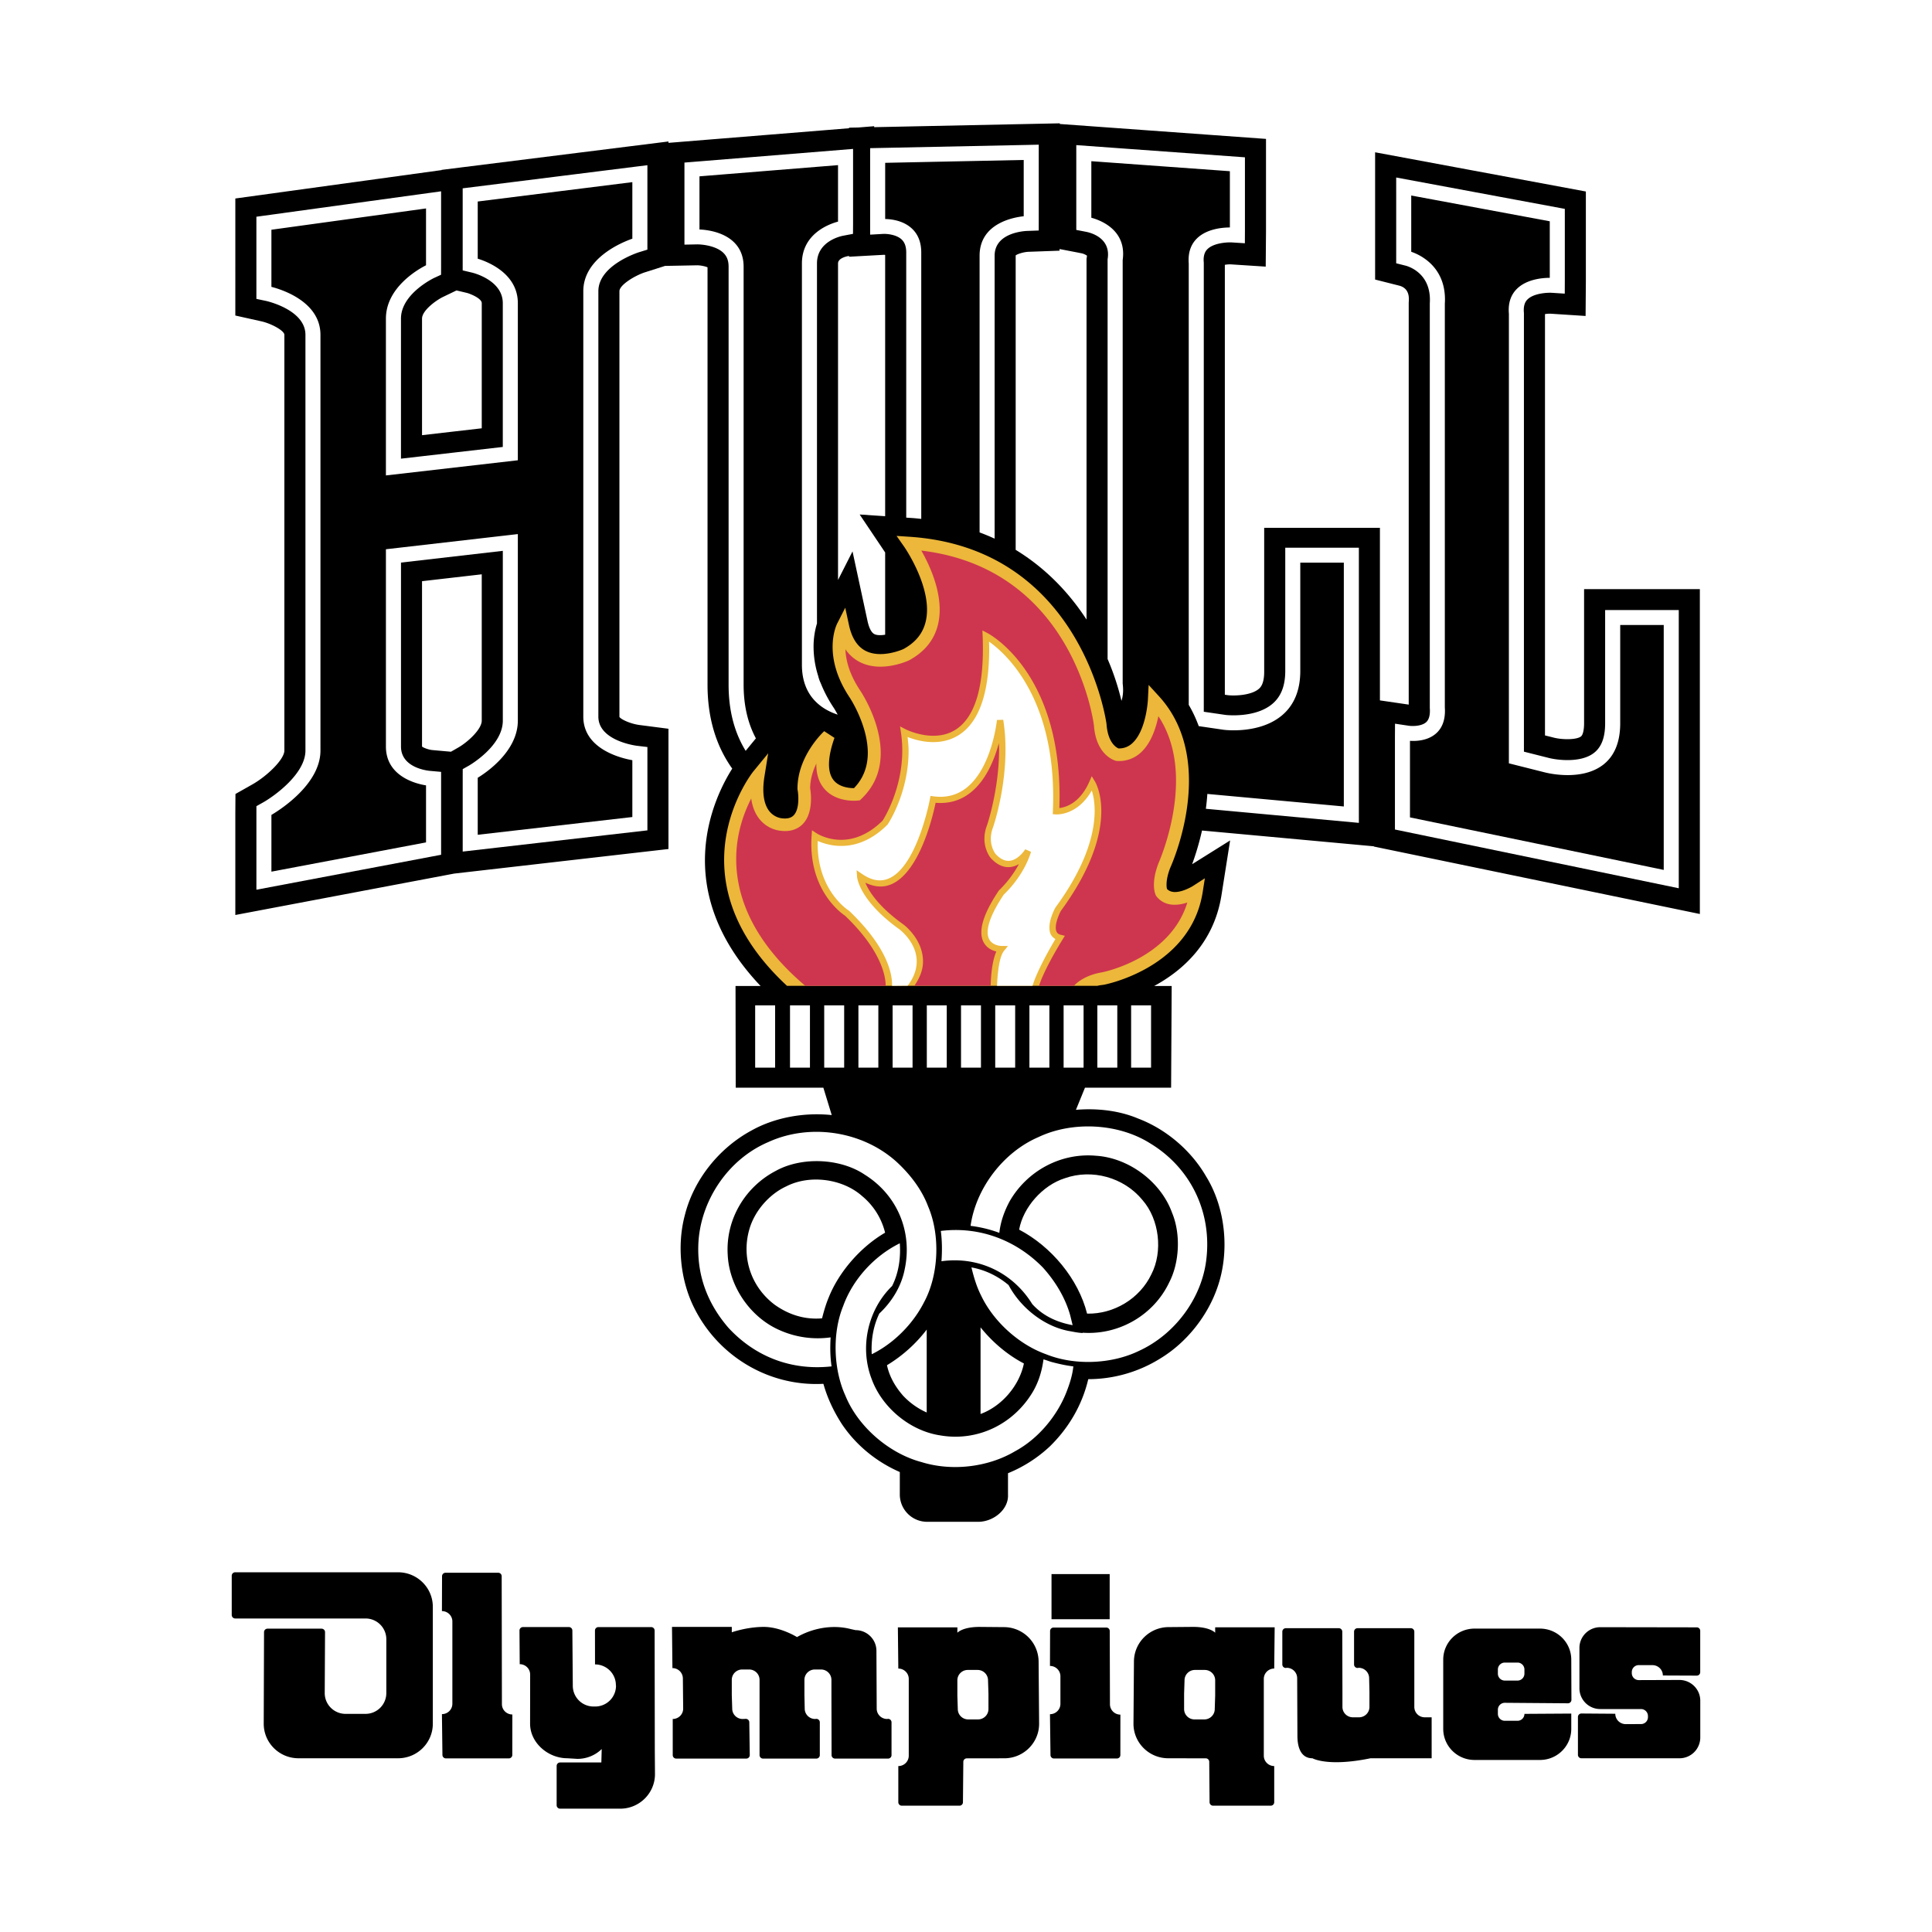 <svg xmlns="http://www.w3.org/2000/svg" width="2500" height="2500" viewBox="0 0 192.756 192.756"><g fill-rule="evenodd" clip-rule="evenodd"><path fill="#fff" d="M0 0h192.756v192.756H0V0z"/><path d="M158.045 58.777v13.387c0 .661-.119 1.164-.311 1.311-.438.339-1.814.343-2.707.121-.006-.004-.387-.099-.883-.223V31.337c.188-.029.406-.046.576-.038l3.475.225.027-3.499v-8.919l-21.027-3.912V27.89l2.461.623c.799.244.908.896.908 1.334 0 .096-.006.184-.01.254l-.006.099v40.099c-.422-.063-2.016-.295-2.873-.421V52.663h-11.547v14.383c0 1.208-.393 1.557-.521 1.67-.744.66-2.381.721-3.068.646-.016 0-.262-.037-.336-.049V26.421c.195-.035.422-.053.6-.045l3.477.225.029-3.497v-9.246l-20.572-1.488v-.066l-3.369.07-15.154.314v-.096l-1.577.128-.927.019v.055c-.402.034-15.095 1.222-18.018 1.459v-.138l-3.714.465-16.868 2.111v-.001s-.146.019-.158.022l-1.89.236v.022l-20.583 2.833V31.48l2.605.581c.978.218 2.288.924 2.288 1.344v41.476c0 .887-1.726 2.553-3.21 3.39l-1.67.944-.013 1.916v10.158l21.831-4.131 21.383-2.452V72.708l-2.904-.376c-.852-.111-1.809-.536-1.988-.802a.565.565 0 0 0-.001-.03V29.055c0-.623 1.54-1.565 2.578-1.897l1.97-.627 3.235-.062h-.041c.346 0 .804.095 1.048.201v41.643c0 3.276.831 6.085 2.465 8.372-1.811 2.857-6.328 12.046 2.83 21.689h-2.501l.019 10.146 8.743-.002.837 2.734c-2.771-.293-5.695.246-7.999 1.535-3.268 1.762-5.785 4.943-6.66 8.461-.803 3.02-.424 6.498.911 9.188 2.379 4.83 7.413 7.91 12.885 7.629l.037.018c.394 1.408 1.021 2.727 1.816 3.967 1.438 2.16 3.505 3.816 5.801 4.814v2.246a2.73 2.73 0 0 0 2.738 2.721h5.083c1.514 0 3.053-1.219 2.973-2.721v-2.127a13.61 13.61 0 0 0 4.17-2.67c1.932-1.887 3.246-4.191 3.838-6.713a13.609 13.609 0 0 0 7.215-2.082c2.643-1.609 4.713-4.275 5.678-7.09 1.246-3.566.803-7.906-1.125-11.037-1.51-2.627-4.033-4.75-6.791-5.793-1.846-.783-4.062-1.053-6.207-.869l.902-2.209h8.594l.057-10.146h-1.75c2.803-1.518 5.959-4.257 6.719-9.067l.861-5.456-3.789 2.371c.293-.803.674-1.97.984-3.361l17.148 1.575v.024l32.523 6.729V58.777h-11.55zM48.064 71.898c0 .859-1.381 2.13-2.335 2.68l-.737.422c-.871-.076-1.82-.162-1.874-.168-.352-.036-.835-.208-1.012-.346v-16.5c2.127-.246 3.489-.402 5.958-.686v14.598zm0-29.166c-2.128.244-3.49.402-5.958.686V31.789c0-.809 1.397-1.83 2.11-2.172l1.33-.64 1.04.248c.312.08 1.479.538 1.479 1.021l-.001 12.486zM83.61 26.284c0-.464.66-.66.943-.721l-.06.012.216-.041v.08s3.336-.185 3.468-.191c.039-.001.087.006.135.009v26.07l-2.544-.171 2.544 3.788v8.207c-.411.066-.818.069-1.077-.062-.39-.196-.592-.893-.679-1.289l-1.5-6.96-1.446 2.849v-31.58zm24.831-.695l-.037.229v35.997c-1.695-2.607-4.008-5.092-7.07-6.956V25.514c0-.024 0-.018.002-.035.209-.155.799-.33 1.234-.354h-.039l3.18-.115v-.163c.727.138 2.129.41 2.221.43.18.039.4.146.516.231-.005.026-.003.044-.007.081z"/><path d="M63.24 16.65l-17.078 2.14v8.187l.928.22c.126.029 3.074.755 3.074 3.049v14.347c-1.573.181-8.225.947-10.159 1.168V31.789c0-2.485 3.276-4.042 3.308-4.059l.691-.319.004-.762v-7.562L25.58 21.623v8.198l.954.201c.039.008 3.94.866 3.94 3.384v41.476c0 2.314-3.089 4.544-4.279 5.207l-.613.343-.001.7v7.636l18.428-3.487V77.01l-1.1-.099c-.296-.025-2.902-.318-2.902-2.428V56.129l10.159-1.171V71.9c0 2.548-3.358 4.472-3.391 4.491l-.608.343-.003.693v7.535l18.428-2.116V74.53l-1.062-.125c-.038-.006-3.831-.48-3.831-2.904V29.055c0-2.609 4.006-3.874 4.046-3.887l.845-.261.001-.878v-7.546l-1.351.167zm-.151 1.522v5.642c-.96.334-4.893 1.904-4.893 5.241V71.5c0 3.266 3.841 4.162 4.893 4.344v5.671l-15.426 1.771v-5.688c.743-.451 4.002-2.593 4.002-5.7V53.285l-13.162 1.514v19.683c0 3.008 3.065 3.728 4.002 3.875v5.689c-.462.087-14.755 2.794-15.426 2.919v-5.66c.841-.498 4.893-3.056 4.893-6.422V33.406c0-3.321-3.881-4.528-4.893-4.786v-5.698c.49-.069 14.783-2.036 15.426-2.125v5.669c-.75.38-4.002 2.202-4.002 5.322v15.646l13.162-1.513V30.246c0-3.018-3.122-4.169-4.002-4.436v-5.706l15.426-1.932zM74.191 68.312V26.605c0-1-.328-1.824-.976-2.451-1.083-1.046-2.743-1.229-3.428-1.259v-5.302c.519-.043 13.214-1.069 13.823-1.118v5.636c-.842.223-3.602 1.185-3.602 4.173v40.048c0 1.567.489 2.83 1.456 3.748.634.606 1.393.983 2.112 1.22-.208-.392-.363-.633-.367-.642a13.088 13.088 0 0 1-1.316-2.477 3.507 3.507 0 0 1-.261-.737 9.653 9.653 0 0 1-.462-2.893 8 8 0 0 1 .34-2.352V26.284c0-2.204 2.351-2.716 2.618-2.767l.976-.185.007-.988v-7.487L68.287 16.22v8.187l1.229-.024c.487-.01 1.915.121 2.658.848.354.342.518.781.518 1.375v41.707c0 2.556.572 4.763 1.703 6.597l1.021-1.244c-.809-1.511-1.225-3.299-1.225-5.354zM91.914 51.77V25.191c0-1.01-.315-1.818-.942-2.396-.878-.814-2.095-.934-2.658-.944v-5.605c.551-.013 13.246-.275 13.822-.287v5.616c-1.016.107-4.402.703-4.402 3.94V53.12a21.9 21.9 0 0 1 1.5.62V25.514c0-2.288 2.912-2.46 3.242-2.474l1.158-.042.002-1.149v-7.415l-1.225.027-15.598.321v8.629l1.276-.073c.335-.021 1.319.042 1.867.554.308.29.458.715.458 1.299v26.453l.478.032c.348.021.685.057 1.022.094zM112.051 68.833c0-.203-.016-.417-.041-.64V25.944c.031-.219.045-.428.045-.625 0-2.549-2.406-3.392-3.172-3.594v-5.642c.602.042 13.299.961 13.822.998v5.613c-.688 0-2.311.117-3.309 1.117-.537.542-.809 1.25-.809 2.113 0 .119.004.243.014.368v44.031c.406.691.734 1.401.998 2.123l2.484.364c.154.02 3.662.448 5.893-1.5 1.164-1.015 1.754-2.486 1.754-4.368V56.138h4.344v24.324c-.332-.033-7.143-.656-13.617-1.251-.033.508-.086 1-.148 1.482l15.266 1.404v-27.45h-7.344v12.294c0 1.45-.404 2.51-1.236 3.242-1.709 1.499-4.684 1.15-4.715 1.147l-2.178-.319V26.216l-.004-.049c-.006-.085-.012-.164-.012-.24 0-.685.277-.965.373-1.063.635-.641 2.025-.705 2.463-.676l1.279.082.006-1.271v-7.304l-16.826-1.217v8.461l.98.189c.412.08 2.451.578 2.158 2.65l-.014.082v39.89a25.34 25.34 0 0 1 1.385 4.173c.106-.326.161-.687.161-1.09z" fill="#fff"/><path d="M109.502 98.354c.193-.059.412-.07.654-.109.096-.018 8.643-1.672 9.836-9.229l.219-1.391-1.189.769c-.02.013-1.809 1.125-2.59.298a1.633 1.633 0 0 1-.045-.431c0-.359.072-.916.367-1.677.113-.246 1.869-4.184 1.869-8.682 0-2.858-.709-5.943-3-8.446l-1.023-1.12-.076 1.51c-.002.03-.166 3.065-1.57 4.319a1.9 1.9 0 0 1-1.363.504c-.209-.088-1.059-.557-1.193-2.434-.023-.21-2.441-17.528-19.633-18.68l-1.315-.088.754 1.074c.03.042 2.921 4.209 2.158 7.453-.281 1.195-1.012 2.102-2.233 2.766.01-.007-2.134.979-3.729.195-.844-.415-1.414-1.286-1.695-2.587l-.374-1.737-.808 1.586c-.035.068-.453.926-.453 2.321 0 1.294.359 3.052 1.718 5.077.025.039 1.793 2.731 1.793 5.502 0 1.234-.37 2.477-1.378 3.516-.456 0-1.471-.086-2.04-.802-.634-.802-.602-2.258.093-4.213l-1.025-.668c-.109.098-2.667 2.482-2.667 5.735v.058l.011.058c.094.494.205 1.917-.384 2.538-.255.269-.645.37-1.192.301-.06-.006-.74-.072-1.251-.719-.561-.717-.726-1.912-.478-3.456l.372-2.307-1.485 1.812c-.087.107-8.347 10.521 3.362 21.387h30.983v-.003z" fill="#ecb73a"/><path d="M80.342 98.354c-5.383-4.56-6.891-9.073-6.891-12.646 0-2.549.777-4.635 1.499-6.041.111.821.386 1.509.825 2.054.868 1.078 2.054 1.161 2.104 1.164 1.16.148 1.858-.293 2.233-.689.653-.692.801-1.716.801-2.504 0-.487-.055-.87-.084-1.043.006-.92.277-1.763.626-2.482-.001.029-.01.065-.01.094 0 .957.243 1.745.731 2.354 1.185 1.483 3.306 1.269 3.396 1.258l.21-.023.155-.146c1.448-1.37 1.932-3.001 1.932-4.577 0-3.126-1.911-6.026-2.032-6.208-1.119-1.667-1.448-3.08-1.491-4.138.397.571.896 1.01 1.499 1.303 2.149 1.053 4.748-.152 4.858-.205 1.565-.853 2.525-2.057 2.889-3.6.111-.475.161-.958.161-1.443 0-2.298-1.086-4.593-1.833-5.904 15.014 1.788 17.137 16.774 17.219 17.427.217 3.021 2.102 3.525 2.182 3.543l.057.016.061.003a3.165 3.165 0 0 0 2.363-.824c1.043-.937 1.535-2.48 1.77-3.644 1.311 1.976 1.76 4.259 1.76 6.432 0 4.305-1.713 8.154-1.74 8.216-.359.926-.465 1.646-.465 2.171 0 .646.16.99.191 1.054l.029.06.041.052c.809 1.001 2.039.952 3.074.604-1.725 5.637-8.451 6.956-8.525 6.97-1.871.311-2.699 1.24-2.787 1.344l-3.488.002c.574-1.789 2.336-4.6 2.355-4.63l.223-.364-.418-.101c-.211-.053-.342-.156-.416-.319a.972.972 0 0 1-.072-.396c0-.585.34-1.354.504-1.66 3.262-4.458 4.039-7.795 4.039-9.965 0-1.88-.586-2.878-.639-2.965l-.314-.517-.242.555c-.953 2.158-2.377 2.555-2.99 2.623.012-.38.023-.76.023-1.128 0-12.426-6.908-16.18-7.215-16.339l-.484-.251.023.542c.197 4.953-.713 8.104-2.712 9.366-2.169 1.37-4.951-.038-4.979-.05l-.548-.286.089.608c.091.613.132 1.211.132 1.786 0 3.93-1.852 6.838-1.96 7.007-3.358 3.314-6.464 1.342-6.595 1.259l-.453-.296-.037.535c-.02.285-.029.563-.029.829 0 4.817 3.026 6.937 3.364 7.158 3.642 3.488 4.055 6.062 4.055 7h-8.024v-.005z" fill="#ce364f"/><path fill="#fff" d="M111.473 106.52v-6.215h-1.991v6.215h1.991zM108.109 106.52v-6.215h-1.992v6.215h1.992zM114.842 106.52v-6.215h-1.99v6.215h1.99zM104.697 106.52v-6.215h-1.992v6.215h1.992zM101.283 106.52v-6.215h-1.99v6.215h1.99zM97.871 106.52v-6.215h-1.99v6.215h1.99zM94.458 106.52v-6.215h-1.99v6.215h1.99zM91.046 106.52v-6.215h-1.99v6.215h1.99zM87.633 106.52v-6.215h-1.989v6.215h1.989zM84.223 106.52v-6.215h-1.991v6.215h1.991zM80.809 106.52v-6.215h-1.99v6.215h1.99zM77.334 106.52v-6.215h-1.991v6.215h1.991zM99.475 98.354c.033-1.02.189-2.859.682-3.47l.406-.501-.652-.005c-.01 0-.873-.017-1.215-.662a1.448 1.448 0 0 1-.158-.707c0-.733.371-1.903 1.617-3.768.207-.188 1.965-1.848 2.711-4.252l-.572-.257c-.006.01-.67 1.064-1.568 1.15-.463.046-.936-.182-1.398-.681-.023-.032-.859-1.083-.254-2.656.08-.234 1.863-5.483 1.018-10.732l-.625.02c-.006.047-.494 4.761-3.045 6.769-.931.732-2.036 1.018-3.288.848l-.299-.039-.053.295c-.013.068-1.268 6.769-4.136 7.954-.819.339-1.684.187-2.642-.467l-.541-.368.047.651c.007.096.216 2.376 4.238 5.253.012.009 1.473 1.108 1.684 2.774.119.943-.151 1.887-.868 2.836L89 98.354l.001-.121c0-1.125-.493-3.741-4.271-7.348l-.021-.021-.026-.018c-.134-.082-3.106-2.021-3.106-6.65 0-.097.008-.199.01-.298 1.106.497 3.99 1.327 6.939-1.603l.023-.024.018-.024c.097-.145 2.085-3.167 2.085-7.345 0-.442-.052-.907-.1-1.374.969.384 3.188 1.016 5.105-.189 2.018-1.272 3.036-4.17 3.036-8.628 0-.226-.01-.465-.016-.697 1.541 1.084 6.4 5.306 6.4 15.516 0 .454-.01.921-.029 1.399l-.014.302.303.024c.094.006 2.17.122 3.59-2.39.137.434.287 1.1.287 2.036 0 2.056-.729 5.296-3.916 9.649-.092.162-.598 1.129-.598 1.994 0 .228.035.451.123.648.098.218.271.375.475.499-.473.794-1.809 3.105-2.283 4.662l-3.54.001z"/><path d="M91.229 98.35c.561-.834.859-1.59.859-2.438a3.7 3.7 0 0 0-.032-.493c-.248-1.936-1.868-3.147-1.937-3.195-2.531-1.812-3.445-3.335-3.78-4.153.883.419 1.739.505 2.548.169 2.872-1.19 4.189-6.84 4.459-8.146 1.305.108 2.472-.219 3.466-1.003 1.578-1.241 2.414-3.341 2.847-4.953.004.2.021.404.021.601 0 4.047-1.188 7.548-1.203 7.59-.188.49-.262.94-.262 1.343 0 1.165.6 1.899.633 1.939.619.665 1.266.963 1.939.895.322-.031.613-.146.871-.296a10.665 10.665 0 0 1-1.963 2.598l-.029.026-.021.031c-1.156 1.722-1.736 3.116-1.736 4.156 0 .38.074.71.23.994.312.582.861.819 1.266.916-.459 1.026-.549 2.683-.566 3.417h-7.61v.002z" fill="#ce364f"/><path d="M139.299 19.146v7.122l.916.231c.27.066 2.617.744 2.438 3.725l-.002.036v40.367l.002.041c.045.655-.076 1.118-.357 1.378-.477.436-1.438.408-1.736.362l-1.379-.205-.008 1.384v9.174l28.318 5.86V60.863h-7.346v11.3c0 1.412-.365 2.383-1.129 2.965-1.33 1.021-3.707.696-4.512.487-.01-.004-1.467-.37-2.461-.621V31.237l-.004-.052a2.39 2.39 0 0 1-.012-.258c0-.672.268-.945.361-1.042.627-.638 2.014-.699 2.449-.672l1.279.083.006-1.271v-7.186l-16.824-3.13v1.437h.001zm1.5.361c.664.121 13.361 2.485 13.822 2.57v5.641c-.688.002-2.307.118-3.299 1.12-.529.534-.797 1.233-.797 2.085 0 .128.006.259.018.394l-.002 44.84 3.58.902c.143.037 3.6.934 5.803-.741 1.145-.871 1.725-2.269 1.725-4.153v-9.809h4.342v24.435c-.695-.146-24.855-5.145-25.318-5.241v-7.638c.58.037 1.779.01 2.627-.758.574-.52.863-1.268.863-2.229 0-.109-.006-.223-.012-.339V30.297c.01-.145.014-.283.014-.419 0-3.364-2.578-4.493-3.365-4.758l-.001-5.613zM76.654 113.945c4.159-1.904 9.412-1.094 12.804 1.979 1.373 1.264 2.518 2.779 3.139 4.436 1.239 2.887 1.063 6.867-.417 9.586-.73 1.434-1.831 2.781-3.144 3.842-.636.514-1.329.963-2.044 1.318l-.021-.043c-.073-1.457.182-2.807.757-4.01 1.271-1.195 2.205-2.727 2.532-4.406.803-3.754-.744-7.422-3.976-9.445-2.43-1.645-6.283-1.818-8.879-.385-3.085 1.609-5.02 4.865-4.8 8.387.153 3.182 2.284 6.27 5.237 7.531a9.317 9.317 0 0 0 5.029.695c-.059.955-.044 1.98.094 2.895-4.029.441-7.624-.973-10.288-3.85-2.101-2.428-3.21-5.328-2.984-8.678.307-4.176 3.021-8.176 6.961-9.852z" fill="#fff"/><path d="M78.448 118.363c2.352-1.205 5.626-.762 7.575.977a6.841 6.841 0 0 1 2.283 3.646c-2.429 1.414-4.596 3.893-5.617 6.443-.285.676-.49 1.383-.672 2.102-1.767.152-3.358-.385-4.715-1.35-2.348-1.754-3.363-4.709-2.532-7.559.512-1.776 1.949-3.464 3.678-4.259zM89.773 124.045c.109 1.506-.131 3-.767 4.26-2.422 2.35-3.269 6.096-2.035 9.295 1.043 2.848 3.838 5.162 6.836 5.609 3.712.639 7.31-1.107 9.236-4.342.582-.986.912-2.08 1.066-3.24.275.066.547.189.822.262.709.189 1.432.35 2.156.436-.09.896-.367 1.74-.682 2.549-.912 2.355-2.793 4.654-5.115 5.908-2.668 1.59-6.289 2.045-9.359 1.088-3.196-.848-6.318-3.502-7.588-6.631-1.189-2.611-1.32-6.223-.226-8.916.949-2.647 3.081-5.011 5.656-6.278z" fill="#fff"/><path d="M92.458 132.654v8.27a7.251 7.251 0 0 1-2.365-1.686c-.78-.893-1.357-1.9-1.599-3.031a14.254 14.254 0 0 0 3.964-3.553zM97.83 141.074v-8.643c1.188 1.477 2.691 2.754 4.324 3.602-.441 2.182-2.181 4.256-4.324 5.041zM93.865 122.811c3.867-.477 7.529.926 10.193 3.66 1.248 1.393 2.217 2.994 2.713 4.742l.246 1c-1.508-.275-2.945-.9-4.031-2.107-1.928-3.119-5.35-4.785-9.056-4.271.074-.995.067-2.052-.065-3.024z" fill="#fff"/><path d="M103.613 113.445c3.391-1.609 7.945-1.377 11.109.609 4.064 2.441 6.219 6.881 5.627 11.648-.459 3.828-3.123 7.432-6.713 9.076-2.736 1.328-6.436 1.486-9.295.326-2.67-.959-5.209-3.238-6.449-5.834-.453-.887-.736-1.844-.971-2.82 1.372.246 2.635.863 3.706 1.762 1.197 2.248 3.496 4.086 5.963 4.572.467.08.926.188 1.414.211l.029-.029c3.648.246 7.105-1.797 8.631-5.047 1.021-1.977 1.146-4.84.27-6.928-1.115-3.096-4.332-5.48-7.594-5.682-3.518-.311-6.873 1.516-8.617 4.559-.518.971-.891 2-1.02 3.133a12.59 12.59 0 0 0-2.868-.697c.519-3.712 3.239-7.341 6.778-8.859z" fill="#fff"/><path d="M106.225 117.557c2.707-.965 5.896-.102 7.756 2.166 1.686 1.922 2.064 5.139.889 7.418-1.16 2.428-3.742 3.979-6.412 3.92-.861-3.438-3.553-6.691-6.779-8.381.407-2.246 2.35-4.426 4.546-5.123z" fill="#fff"/><path d="M110.74 170.031a1.04 1.04 0 0 0 1.041 1.037l-.002 4.033a.345.345 0 0 1-.346.344h-6.279a.345.345 0 0 1-.346-.344l-.053-4.074c.576 0 1.043-.463 1.043-1.031v-2.754c0-.572-.467-1.031-1.043-1.031l.012-3.484c0-.191.156-.346.348-.346h5.258c.191 0 .346.154.346.346l.021 7.304zm9.906 5.744a.347.347 0 0 0-.348-.346l-3.74-.006c-1.918 0-3.471-1.543-3.471-3.449l.047-6.188c0-1.906 1.555-3.449 3.471-3.449l2.436-.021c1.686 0 2.197.58 2.197.58v-.537h5.936l-.045 4.113c-.572 0-1.039.461-1.039 1.033v7.662c0 .57.467 1.033 1.039 1.033v3.609a.345.345 0 0 1-.346.344h-5.756a.348.348 0 0 1-.348-.344l-.033-4.034zm-24.573 4.036a.345.345 0 0 1-.345.344h-5.756a.347.347 0 0 1-.347-.344v-3.609c.576 0 1.042-.463 1.042-1.033v-7.662c0-.572-.467-1.033-1.042-1.033l-.044-4.113h5.937v.537s.512-.58 2.201-.58l2.434.021a3.458 3.458 0 0 1 3.469 3.449l.051 6.188c0 1.906-1.557 3.449-3.471 3.449l-3.744.006a.348.348 0 0 0-.347.346l-.038 4.034zm60.693-7.321c0 1.713-1.398 3.102-3.123 3.102h-6.529c-1.725 0-3.123-1.389-3.123-3.102v-6.906c0-1.711 1.398-3.098 3.123-3.098h6.529c1.725 0 3.123 1.387 3.123 3.098l.016 4.008a.347.347 0 0 1-.348.346l-6.295-.049a.689.689 0 0 0-.695.688v.416c0 .383.311.691.695.691h1.262a.692.692 0 0 0 .693-.691l4.672-.029v1.526zM39.714 156.867c1.915 0 3.469 1.541 3.469 3.447v11.66c0 1.906-1.554 3.449-3.469 3.449h-9.931c-1.916 0-3.471-1.543-3.471-3.449l.031-9.137c0-.189.156-.344.346-.344h5.391c.193 0 .349.154.349.344l-.031 6.086c0 1.143.933 2.07 2.083 2.07h1.981a2.076 2.076 0 0 0 2.082-2.07v-5.381a2.073 2.073 0 0 0-2.082-2.066H23.466a.347.347 0 0 1-.346-.348v-3.916c0-.193.155-.346.346-.346h16.248v.001zm80.442 14.68c.572 0 1.039-.463 1.039-1.035l.043-1.346v-1.521c0-.572-.465-1.035-1.041-1.035h-.977c-.574 0-1.039.463-1.039 1.035l-.043 1.344v1.523c0 .572.463 1.035 1.039 1.035h.979zm-22.578 0c.574 0 1.041-.463 1.041-1.035v-1.523l-.043-1.344c0-.572-.467-1.035-1.043-1.035h-.977c-.572 0-1.04.463-1.04 1.035v1.521l.043 1.346c0 .572.466 1.035 1.041 1.035h.978zm60.201 3.877a.345.345 0 0 1-.348-.344v-3.777c0-.191.154-.346.348-.346l3.379.025c0 .572.467 1.035 1.041 1.035l1.523-.006a.693.693 0 0 0 .695-.689v-.115a.696.696 0 0 0-.695-.695h-4.062a2.073 2.073 0 0 1-2.08-2.068v-4.029c0-1.143.932-2.07 2.08-2.07l9.625.016c.189 0 .346.152.346.344v4.127a.345.345 0 0 1-.346.346l-3.381-.014c0-.57-.465-1.033-1.041-1.033l-1.365-.002a.691.691 0 0 0-.693.689v.115c0 .381.311.691.693.691l4.055-.014c1.15 0 2.084.928 2.084 2.07v3.676a2.076 2.076 0 0 1-2.084 2.068h-9.774zm-96.332-7.295c0-1.145-.933-2.07-2.082-2.07l-.005-3.381c0-.191.157-.344.349-.344h5.255c.192 0 .348.152.348.344l.018 11.941.017 2.387c0 1.902-1.555 3.447-3.47 3.447h-5.992a.347.347 0 0 1-.348-.344v-3.922c0-.191.155-.346.348-.346h4.112l.036-1.338c-.624.607-1.48.98-2.422.98l-1.013-.061c-1.917 0-3.711-1.543-3.711-3.447l.006-4.906c0-.57-.465-1.033-1.041-1.033l-.023-3.359c0-.191.155-.344.347-.344h4.581c.191 0 .347.152.347.344l.044 5.516a2.07 2.07 0 0 0 2.08 2.066h.148a2.074 2.074 0 0 0 2.083-2.066l-.012-.064zm89.953-.457a.693.693 0 0 0 .693-.691v-.416a.692.692 0 0 0-.693-.689h-1.262a.693.693 0 0 0-.695.689v.416c0 .381.311.691.695.691h1.262zm-8.564 7.752h-6.105c-4.268.881-5.785 0-5.785 0-1.15 0-1.502-1.09-1.502-2.232l-.025-5.758c0-.576-.467-1.037-1.041-1.037l-.09.016a.348.348 0 0 1-.35-.348v-3.273c0-.189.154-.346.35-.346h5.285c.189 0 .346.156.346.346l.016 5.986v1.523c0 .574.465 1.035 1.041 1.035h.611c.574 0 1.043-.461 1.043-1.035v-1.523l-.031-1.344c0-.576-.465-1.037-1.041-1.037l-.117.016a.347.347 0 0 1-.346-.348v-3.273c0-.189.154-.346.346-.346h5.318c.191 0 .348.156.348.346V170.301c0 .574.463 1.035 1.039 1.035h.689l.001 4.088zm-32.123-13.873v-4.502h-5.803v4.502h5.803zm-60.637 8.472c0 .57.466 1.031 1.041 1.031l-.004 4.037a.346.346 0 0 1-.347.344H44.49a.346.346 0 0 1-.348-.344l-.051-4.072c.576 0 1.042-.463 1.042-1.037v-8.209c0-.57-.466-1.033-1.042-1.033l.012-3.48c0-.191.155-.346.347-.346h5.255c.193 0 .348.154.348.346l.023 12.763zm29.442-6.691c1.471-.846 3.471-1.295 5.379-.795l.464.102c1.148 0 2.081.926 2.081 2.068l.027 5.764c0 .57.465 1.033 1.041 1.033l.09-.014c.194 0 .348.154.348.344v3.277a.346.346 0 0 1-.348.344h-5.285a.348.348 0 0 1-.349-.344l-.014-5.99V167.6c0-.572-.467-1.035-1.041-1.035H81.3c-.575 0-1.042.463-1.042 1.035v1.521l.029 1.35c0 .57.466 1.033 1.042 1.033l.116-.014c.191 0 .348.154.348.344v3.277a.347.347 0 0 1-.348.344h-5.316a.347.347 0 0 1-.348-.344V167.6c0-.572-.465-1.035-1.041-1.035h-.689c-.575 0-1.041.463-1.041 1.035v1.521l.043 1.35c0 .57.466 1.033 1.041 1.033l.315-.014c.193 0 .348.154.348.344l.047 3.277a.348.348 0 0 1-.347.344h-6.991a.348.348 0 0 1-.347-.344l-.001-3.607c.574 0 1.042-.463 1.042-1.033l-.03-3.008c0-.574-.467-1.037-1.042-1.037l-.043-4.109h5.966v.537s1.506-.537 3.192-.537c1.688-.001 3.315 1.015 3.315 1.015z"/></g></svg>